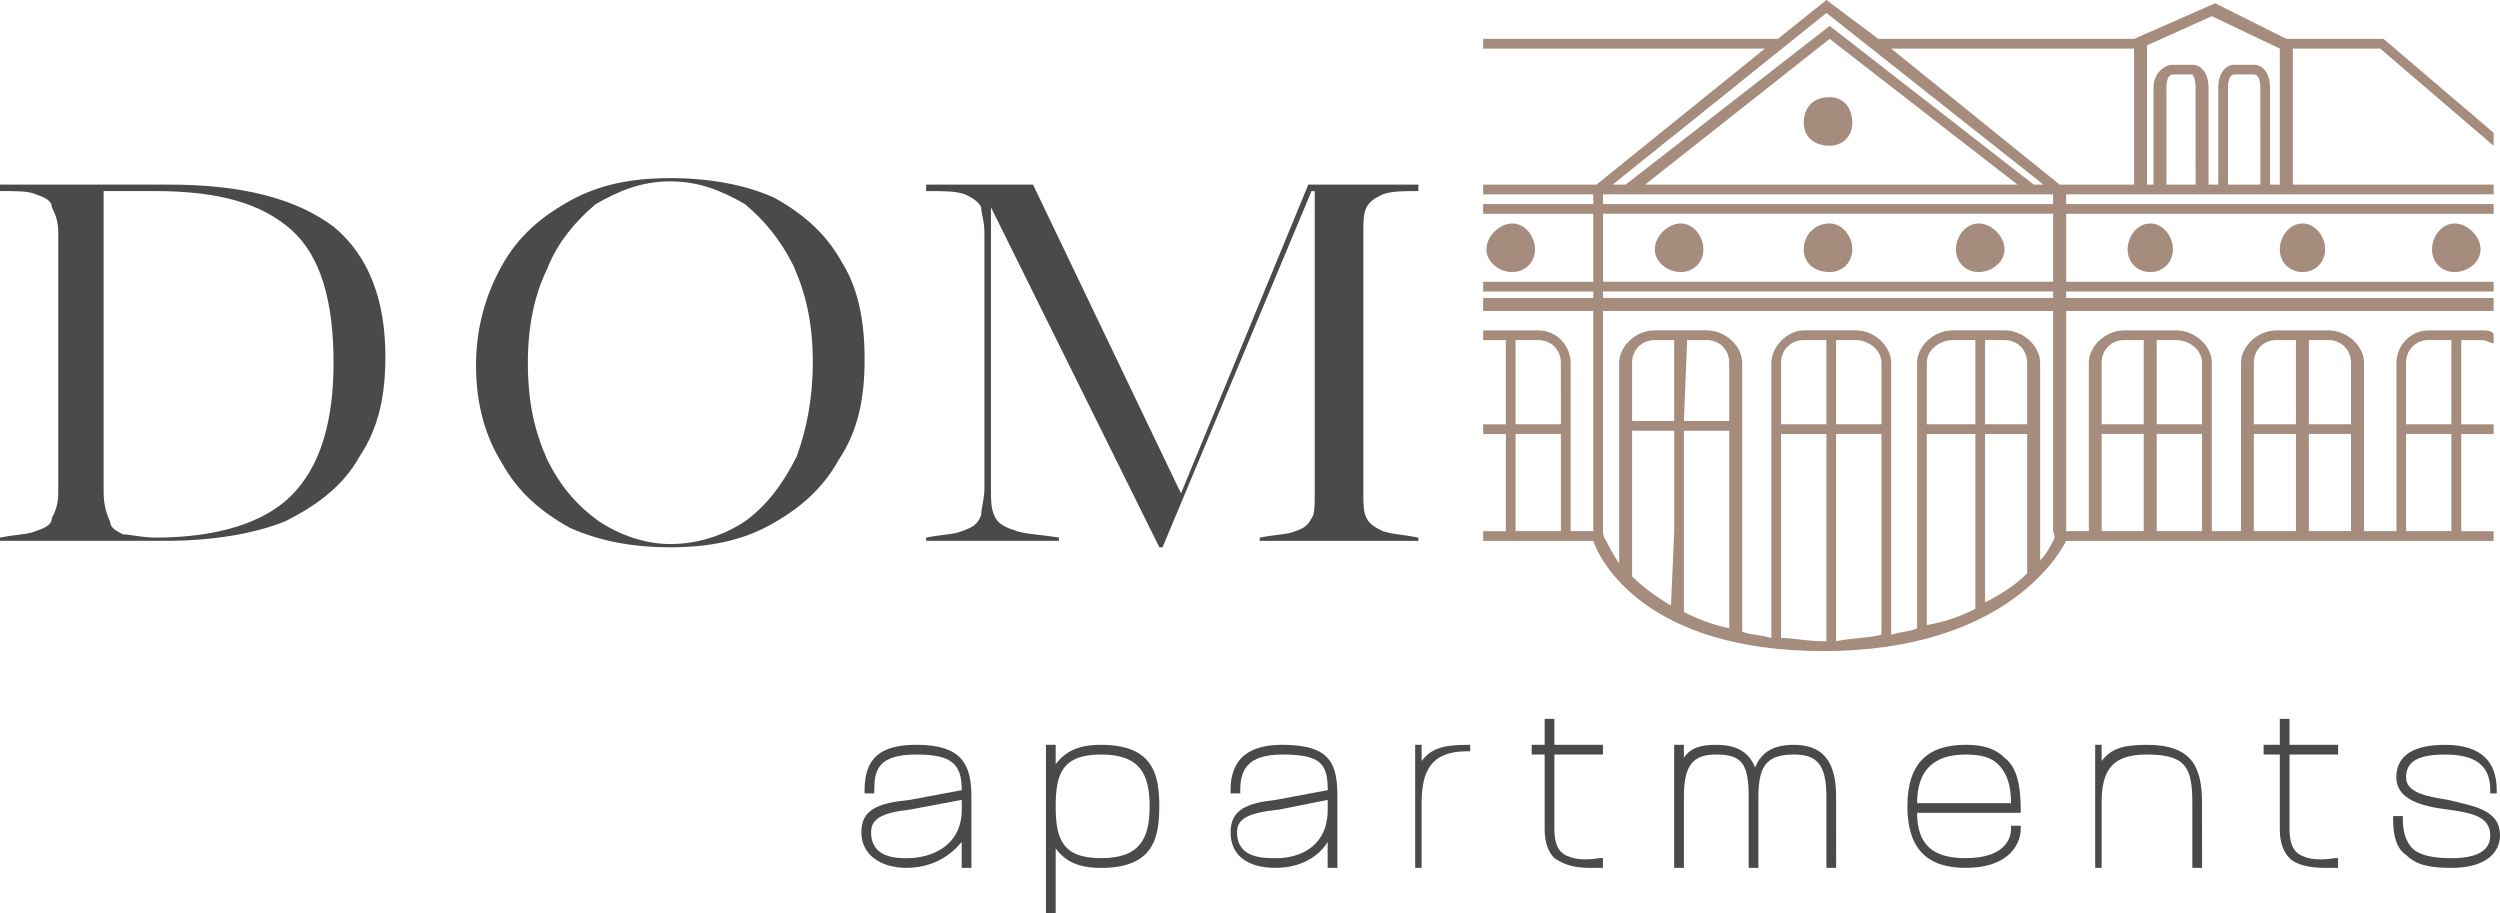 <svg xmlns="http://www.w3.org/2000/svg" xmlns:svg="http://www.w3.org/2000/svg" width="68.086mm" height="24.871mm" viewBox="0 0 68.086 24.871" id="svg13474"><defs id="defs13471"><pattern id="EMFhbasepattern" patternUnits="userSpaceOnUse" width="6" height="6" x="0" y="0"></pattern></defs><g id="layer1" transform="translate(-8.849,-40.188)"><g id="g13671"><path style="fill:#4b4a49;fill-opacity:1;fill-rule:nonzero;stroke:none;stroke-width:0.265" d="m 8.849,54.917 c 0,-0.088 0,-0.088 0,-0.088 0.441,-0.088 0.794,-0.088 0.97,-0.176 0.265,-0.088 0.441,-0.176 0.441,-0.353 0.088,-0.176 0.176,-0.353 0.176,-0.706 0,-7.056 0,-7.056 0,-7.056 0,-0.353 -0.088,-0.529 -0.176,-0.706 0,-0.176 -0.176,-0.265 -0.441,-0.353 -0.176,-0.088 -0.529,-0.088 -0.97,-0.088 0,-0.176 0,-0.176 0,-0.176 0.265,0 0.617,0 0.97,0 0.353,0 0.794,0 1.235,0 0.265,0 0.617,0 0.882,0 0.265,0 0.529,0 0.794,0 0.265,0 0.529,0 0.706,0 1.94,0 3.44,0.353 4.498,1.147 0.97,0.794 1.411,2.028 1.411,3.528 0,1.058 -0.176,1.94 -0.706,2.734 -0.441,0.794 -1.147,1.323 -2.028,1.764 -0.882,0.353 -2.028,0.529 -3.263,0.529 -0.265,0 -0.529,0 -0.97,0 -0.353,0 -0.794,0 -1.323,0 -0.353,0 -0.794,0 -1.235,0 -0.353,0 -0.706,0 -0.97,0 z m 4.233,-0.088 c 1.764,0 2.999,-0.441 3.704,-1.147 0.794,-0.794 1.147,-2.028 1.147,-3.616 0,-1.676 -0.353,-2.91 -1.147,-3.616 -0.794,-0.706 -1.94,-1.058 -3.704,-1.058 -1.411,0 -1.411,0 -1.411,0 0,8.202 0,8.202 0,8.202 0,0.353 0.088,0.617 0.176,0.794 0,0.176 0.176,0.265 0.353,0.353 0.176,0 0.529,0.088 0.882,0.088 z" id="path13538"></path><path style="fill:#4b4a49;fill-opacity:1;fill-rule:nonzero;stroke:none;stroke-width:0.265" d="m 27.105,55.093 c -1.058,0 -1.94,-0.176 -2.734,-0.529 -0.794,-0.441 -1.411,-0.97 -1.852,-1.764 -0.441,-0.706 -0.706,-1.587 -0.706,-2.646 0,-1.058 0.265,-1.94 0.706,-2.734 0.441,-0.794 1.058,-1.323 1.852,-1.764 0.794,-0.441 1.676,-0.617 2.734,-0.617 1.058,0 2.028,0.176 2.822,0.529 0.794,0.441 1.411,0.97 1.852,1.764 0.441,0.706 0.617,1.587 0.617,2.646 0,1.058 -0.176,1.94 -0.706,2.734 -0.441,0.794 -1.058,1.323 -1.852,1.764 -0.794,0.441 -1.676,0.617 -2.734,0.617 z m 0,-0.088 c 0.794,0 1.499,-0.265 2.028,-0.617 0.617,-0.441 1.058,-1.058 1.411,-1.764 0.265,-0.706 0.441,-1.588 0.441,-2.558 0,-1.058 -0.176,-1.852 -0.529,-2.646 -0.353,-0.706 -0.794,-1.235 -1.323,-1.676 -0.617,-0.353 -1.235,-0.617 -2.028,-0.617 -0.794,0 -1.411,0.265 -2.028,0.617 -0.529,0.441 -1.058,1.058 -1.323,1.764 -0.353,0.706 -0.529,1.587 -0.529,2.558 0,1.058 0.176,1.852 0.529,2.646 0.353,0.706 0.794,1.235 1.411,1.676 0.529,0.353 1.235,0.617 1.94,0.617 z" id="path13540"></path><path style="fill:#4b4a49;fill-opacity:1;fill-rule:nonzero;stroke:none;stroke-width:0.265" d="m 40.423,55.093 c -4.586,-9.26 -4.586,-9.26 -4.586,-9.26 0,0 0,0 0,0 0,7.673 0,7.673 0,7.673 0,0.265 0,0.529 0.088,0.706 0.088,0.265 0.353,0.353 0.617,0.441 0.265,0.088 0.617,0.088 1.147,0.176 0,0.088 0,0.088 0,0.088 -0.176,0 -0.441,0 -0.794,0 -0.353,0 -0.706,0 -1.147,0 -0.353,0 -0.706,0 -0.97,0 -0.265,0 -0.529,0 -0.706,0 0,-0.088 0,-0.088 0,-0.088 0.441,-0.088 0.794,-0.088 0.97,-0.176 0.265,-0.088 0.441,-0.176 0.529,-0.441 0,-0.176 0.088,-0.441 0.088,-0.706 0,-6.967 0,-6.967 0,-6.967 0,-0.353 -0.088,-0.529 -0.088,-0.706 -0.088,-0.176 -0.265,-0.265 -0.441,-0.353 -0.265,-0.088 -0.529,-0.088 -1.058,-0.088 0,-0.176 0,-0.176 0,-0.176 0.265,0 0.441,0 0.794,0 0.265,0 0.617,0 0.97,0 0.265,0 0.529,0 0.706,0 0.176,0 0.353,0 0.441,0 4.057,8.467 4.057,8.467 4.057,8.467 -0.088,0.088 -0.088,0.088 -0.088,0.088 3.528,-8.555 3.528,-8.555 3.528,-8.555 0.176,0 0.353,0 0.617,0 0.176,0 0.353,0 0.529,0 0.353,0 0.706,0 1.058,0 0.353,0 0.617,0 0.794,0 0,0.176 0,0.176 0,0.176 -0.441,0 -0.706,0 -0.97,0.088 -0.176,0.088 -0.353,0.176 -0.441,0.353 -0.088,0.176 -0.088,0.353 -0.088,0.706 0,7.056 0,7.056 0,7.056 0,0.353 0,0.529 0.088,0.706 0.088,0.176 0.265,0.265 0.441,0.353 0.265,0.088 0.529,0.088 0.97,0.176 0,0.088 0,0.088 0,0.088 -0.176,0 -0.529,0 -0.882,0 -0.353,0 -0.794,0 -1.235,0 -0.529,0 -0.97,0 -1.323,0 -0.353,0 -0.617,0 -0.882,0 0,-0.088 0,-0.088 0,-0.088 0.441,-0.088 0.794,-0.088 0.97,-0.176 0.265,-0.088 0.353,-0.176 0.441,-0.353 0.088,-0.088 0.088,-0.353 0.088,-0.706 0,-8.202 0,-8.202 0,-8.202 -0.088,0 -0.088,0 -0.088,0 -4.057,9.701 -4.057,9.701 -4.057,9.701 z" id="path13542"></path><path style="fill:#a58c7c;fill-opacity:1;fill-rule:nonzero;stroke:none;stroke-width:0.265" d="m 54.622,46.274 c -0.353,0 -0.706,0.353 -0.706,0.706 0,0.353 0.353,0.617 0.706,0.617 0.353,0 0.617,-0.265 0.617,-0.617 0,-0.353 -0.265,-0.706 -0.617,-0.706 z" id="path13544"></path><path style="fill:#a58c7c;fill-opacity:1;fill-rule:nonzero;stroke:none;stroke-width:0.265" d="m 58.679,46.274 c -0.441,0 -0.706,0.353 -0.706,0.706 0,0.353 0.265,0.617 0.706,0.617 0.353,0 0.617,-0.265 0.617,-0.617 0,-0.353 -0.265,-0.706 -0.617,-0.706 z" id="path13546"></path><path style="fill:#a58c7c;fill-opacity:1;fill-rule:nonzero;stroke:none;stroke-width:0.265" d="m 57.973,43.54 c 0,0.353 0.265,0.617 0.706,0.617 0.353,0 0.617,-0.265 0.617,-0.617 0,-0.441 -0.265,-0.706 -0.617,-0.706 -0.441,0 -0.706,0.265 -0.706,0.706 z" id="path13548"></path><path style="fill:#a58c7c;fill-opacity:1;fill-rule:nonzero;stroke:none;stroke-width:0.265" d="m 62.736,46.274 c -0.353,0 -0.617,0.353 -0.617,0.706 0,0.353 0.265,0.617 0.617,0.617 0.353,0 0.706,-0.265 0.706,-0.617 0,-0.353 -0.353,-0.706 -0.706,-0.706 z" id="path13550"></path><path style="fill:#a58c7c;fill-opacity:1;fill-rule:nonzero;stroke:none;stroke-width:0.265" d="m 68.645,45.215 c -0.794,0 -0.794,0 -0.794,0 0,-2.646 0,-2.646 0,-2.646 0,-0.265 0.088,-0.353 0.176,-0.353 0.529,0 0.529,0 0.529,0 0,0 0.088,0.088 0.088,0.353 z m 1.764,0 c -0.882,0 -0.882,0 -0.882,0 0,-2.646 0,-2.646 0,-2.646 0,-0.265 0.088,-0.353 0.176,-0.353 0.529,0 0.529,0 0.529,0 0.088,0 0.176,0.088 0.176,0.353 z M 67.322,41.423 c 1.764,-0.794 1.764,-0.794 1.764,-0.794 1.852,0.882 1.852,0.882 1.852,0.882 0,3.704 0,3.704 0,3.704 -0.265,0 -0.265,0 -0.265,0 0,-2.646 0,-2.646 0,-2.646 0,-0.353 -0.176,-0.617 -0.441,-0.617 -0.529,0 -0.529,0 -0.529,0 -0.265,0 -0.441,0.265 -0.441,0.617 0,2.646 0,2.646 0,2.646 -0.265,0 -0.265,0 -0.265,0 0,-2.646 0,-2.646 0,-2.646 0,-0.353 -0.176,-0.617 -0.441,-0.617 -0.529,0 -0.529,0 -0.529,0 -0.265,0 -0.529,0.265 -0.529,0.617 0,2.646 0,2.646 0,2.646 -0.176,0 -0.176,0 -0.176,0 z M 51.359,54.652 c -1.235,0 -1.235,0 -1.235,0 0,-2.646 0,-2.646 0,-2.646 1.235,0 1.235,0 1.235,0 z m 0,-2.91 c -1.235,0 -1.235,0 -1.235,0 0,-2.293 0,-2.293 0,-2.293 0.617,0 0.617,0 0.617,0 0.353,0 0.617,0.265 0.617,0.617 z M 58.591,40.541 c 5.909,4.674 5.909,4.674 5.909,4.674 -0.265,0 -0.265,0 -0.265,0 -5.556,-4.322 -5.556,-4.322 -5.556,-4.322 -5.556,4.322 -5.556,4.322 -5.556,4.322 -0.353,0 -0.353,0 -0.353,0 z m -6.085,7.32 c 0,-1.852 0,-1.852 0,-1.852 12.259,0 12.259,0 12.259,0 0,1.852 0,1.852 0,1.852 z m 12.259,0.265 c 0,0.176 0,0.176 0,0.176 -12.259,0 -12.259,0 -12.259,0 0,-0.176 0,-0.176 0,-0.176 z M 52.505,45.745 c 0,-0.265 0,-0.265 0,-0.265 12.259,0 12.259,0 12.259,0 0,0.265 0,0.265 0,0.265 z m 1.147,-0.529 c 5.027,-3.969 5.027,-3.969 5.027,-3.969 5.115,3.969 5.115,3.969 5.115,3.969 z m -4.41,0 c 0,0.265 0,0.265 0,0.265 2.999,0 2.999,0 2.999,0 0,0.265 0,0.265 0,0.265 -2.999,0 -2.999,0 -2.999,0 0,0.265 0,0.265 0,0.265 2.999,0 2.999,0 2.999,0 0,1.852 0,1.852 0,1.852 -2.999,0 -2.999,0 -2.999,0 0,0.265 0,0.265 0,0.265 2.999,0 2.999,0 2.999,0 0,0.176 0,0.176 0,0.176 -2.999,0 -2.999,0 -2.999,0 0,0.353 0,0.353 0,0.353 2.999,0 2.999,0 2.999,0 0,5.997 0,5.997 0,5.997 -0.617,0 -0.617,0 -0.617,0 0,-4.586 0,-4.586 0,-4.586 0,-0.441 -0.353,-0.882 -0.882,-0.882 -1.411,0 -1.411,0 -1.411,0 0,0 -0.088,0 -0.088,0 0,0.265 0,0.265 0,0.265 0,0 0.088,0 0.088,0 0.529,0 0.529,0 0.529,0 0,2.293 0,2.293 0,2.293 -0.617,0 -0.617,0 -0.617,0 0,0.265 0,0.265 0,0.265 0.617,0 0.617,0 0.617,0 0,2.646 0,2.646 0,2.646 -0.617,0 -0.617,0 -0.617,0 0,0.265 0,0.265 0,0.265 2.999,0 2.999,0 2.999,0 0.176,0.529 1.411,2.999 6.262,2.999 5.115,0 6.526,-2.822 6.615,-2.999 11.642,0 11.642,0 11.642,0 0,-0.265 0,-0.265 0,-0.265 -0.882,0 -0.882,0 -0.882,0 0,-2.646 0,-2.646 0,-2.646 0.882,0 0.882,0 0.882,0 0,-0.265 0,-0.265 0,-0.265 -0.882,0 -0.882,0 -0.882,0 0,-2.293 0,-2.293 0,-2.293 0.529,0 0.529,0 0.529,0 0.176,0 0.265,0.088 0.353,0.088 0,-0.265 0,-0.265 0,-0.265 -0.088,-0.088 -0.176,-0.088 -0.353,-0.088 -1.411,0 -1.411,0 -1.411,0 -0.529,0 -0.882,0.441 -0.882,0.882 0,4.586 0,4.586 0,4.586 -0.882,0 -0.882,0 -0.882,0 0,-4.586 0,-4.586 0,-4.586 0,-0.441 -0.441,-0.882 -0.97,-0.882 -1.411,0 -1.411,0 -1.411,0 -0.529,0 -0.97,0.441 -0.97,0.882 0,4.586 0,4.586 0,4.586 -0.794,0 -0.794,0 -0.794,0 0,-4.586 0,-4.586 0,-4.586 0,-0.441 -0.441,-0.882 -0.97,-0.882 -1.411,0 -1.411,0 -1.411,0 -0.529,0 -0.97,0.441 -0.97,0.882 0,4.586 0,4.586 0,4.586 -0.617,0 -0.617,0 -0.617,0 0,-5.997 0,-5.997 0,-5.997 11.642,0 11.642,0 11.642,0 0,-0.353 0,-0.353 0,-0.353 -11.642,0 -11.642,0 -11.642,0 0,-0.176 0,-0.176 0,-0.176 11.642,0 11.642,0 11.642,0 0,-0.265 0,-0.265 0,-0.265 -11.642,0 -11.642,0 -11.642,0 0,-1.852 0,-1.852 0,-1.852 11.642,0 11.642,0 11.642,0 0,-0.265 0,-0.265 0,-0.265 -11.642,0 -11.642,0 -11.642,0 0,-0.265 0,-0.265 0,-0.265 11.642,0 11.642,0 11.642,0 0,-0.265 0,-0.265 0,-0.265 -5.468,0 -5.468,0 -5.468,0 0,-3.704 0,-3.704 0,-3.704 2.381,0 2.381,0 2.381,0 3.087,2.646 3.087,2.646 3.087,2.646 0,-0.353 0,-0.353 0,-0.353 -2.999,-2.558 -2.999,-2.558 -2.999,-2.558 -2.646,0 -2.646,0 -2.646,0 -1.94,-0.97 -1.94,-0.97 -1.94,-0.97 -2.205,0.97 -2.205,0.97 -2.205,0.97 -6.967,0 -6.967,0 -6.967,0 C 58.591,40.188 58.591,40.188 58.591,40.188 c -1.323,1.058 -1.323,1.058 -1.323,1.058 -8.026,0 -8.026,0 -8.026,0 0,0.265 0,0.265 0,0.265 7.673,0 7.673,0 7.673,0 -4.586,3.704 -4.586,3.704 -4.586,3.704 -1.94,0 -1.94,0 -1.94,0 z m 5.203,9.437 c -0.088,2.028 -0.088,2.028 -0.088,2.028 -0.441,-0.265 -0.794,-0.529 -1.058,-0.794 0,-0.97 0,-0.97 0,-0.97 0,-0.265 0,-0.265 0,-0.265 0,-2.734 0,-2.734 0,-2.734 1.147,0 1.147,0 1.147,0 0,2.469 0,2.469 0,2.469 z m 0,-2.999 c -1.147,0 -1.147,0 -1.147,0 0,-1.587 0,-1.587 0,-1.587 0,-0.353 0.265,-0.617 0.617,-0.617 0.529,0 0.529,0 0.529,0 z m 1.499,2.999 c 0,2.646 0,2.646 0,2.646 -0.441,-0.088 -0.882,-0.265 -1.235,-0.441 0,-2.205 0,-2.205 0,-2.205 0,-0.265 0,-0.265 0,-0.265 0,-2.469 0,-2.469 0,-2.469 1.235,0 1.235,0 1.235,0 0,2.469 0,2.469 0,2.469 z m 0,-2.999 c -1.235,0 -1.235,0 -1.235,0 0.088,-2.205 0.088,-2.205 0.088,-2.205 0.529,0 0.529,0 0.529,0 0.353,0 0.617,0.265 0.617,0.617 z m 2.646,2.999 c 0,2.999 0,2.999 0,2.999 -0.088,0 -0.088,0 -0.088,0 -0.441,0 -0.794,-0.088 -1.147,-0.088 0,-2.91 0,-2.91 0,-2.91 0,-0.265 0,-0.265 0,-0.265 0,-2.381 0,-2.381 0,-2.381 1.235,0 1.235,0 1.235,0 0,2.381 0,2.381 0,2.381 z m 0,-2.91 c -1.235,0 -1.235,0 -1.235,0 0,-1.676 0,-1.676 0,-1.676 0,-0.353 0.265,-0.617 0.617,-0.617 0.617,0 0.617,0 0.617,0 z m 1.499,2.91 c 0,2.822 0,2.822 0,2.822 -0.353,0.088 -0.794,0.088 -1.235,0.176 0,-2.999 0,-2.999 0,-2.999 0,-0.265 0,-0.265 0,-0.265 0,-2.381 0,-2.381 0,-2.381 1.235,0 1.235,0 1.235,0 0,2.381 0,2.381 0,2.381 z m 0,-2.91 c -1.235,0 -1.235,0 -1.235,0 0,-2.293 0,-2.293 0,-2.293 0.529,0 0.529,0 0.529,0 0.353,0 0.706,0.265 0.706,0.617 z m 2.558,2.91 c 0,2.117 0,2.117 0,2.117 -0.353,0.176 -0.794,0.353 -1.323,0.441 0,-2.558 0,-2.558 0,-2.558 0,-0.265 0,-0.265 0,-0.265 0,-2.381 0,-2.381 0,-2.381 1.323,0 1.323,0 1.323,0 0,2.381 0,2.381 0,2.381 z m 0,-2.91 c -1.323,0 -1.323,0 -1.323,0 0,-1.676 0,-1.676 0,-1.676 0,-0.353 0.353,-0.617 0.706,-0.617 0.617,0 0.617,0 0.617,0 z m 1.411,3.175 c 0,0.882 0,0.882 0,0.882 -0.265,0.265 -0.617,0.529 -1.147,0.794 0,-1.94 0,-1.94 0,-1.94 0,-0.265 0,-0.265 0,-0.265 0,-2.381 0,-2.381 0,-2.381 1.147,0 1.147,0 1.147,0 0,2.381 0,2.381 0,2.381 z m 0,-3.175 c -1.147,0 -1.147,0 -1.147,0 0,-2.293 0,-2.293 0,-2.293 0.529,0 0.529,0 0.529,0 0.353,0 0.617,0.265 0.617,0.617 z m 0.706,3.175 c -0.088,0.176 -0.176,0.353 -0.353,0.529 0,-0.529 0,-0.529 0,-0.529 0,-0.265 0,-0.265 0,-0.265 0,-4.586 0,-4.586 0,-4.586 0,-0.441 -0.441,-0.882 -0.97,-0.882 -1.411,0 -1.411,0 -1.411,0 -0.529,0 -0.97,0.441 -0.97,0.882 0,4.322 0,4.322 0,4.322 0,0.265 0,0.265 0,0.265 0,2.646 0,2.646 0,2.646 -0.176,0.088 -0.441,0.088 -0.706,0.176 0,-2.822 0,-2.822 0,-2.822 0,-0.265 0,-0.265 0,-0.265 0,-4.322 0,-4.322 0,-4.322 0,-0.441 -0.441,-0.882 -0.97,-0.882 -1.411,0 -1.411,0 -1.411,0 -0.441,0 -0.882,0.441 -0.882,0.882 0,4.322 0,4.322 0,4.322 0,0.265 0,0.265 0,0.265 0,2.91 0,2.91 0,2.91 -0.265,-0.088 -0.617,-0.088 -0.794,-0.176 0,-2.734 0,-2.734 0,-2.734 0,-0.265 0,-0.265 0,-0.265 0,-4.322 0,-4.322 0,-4.322 0,-0.441 -0.441,-0.882 -0.97,-0.882 -1.411,0 -1.411,0 -1.411,0 -0.529,0 -0.97,0.441 -0.97,0.882 0,4.586 0,4.586 0,4.586 0,0.265 0,0.265 0,0.265 0,0.617 0,0.617 0,0.617 -0.176,-0.265 -0.265,-0.441 -0.353,-0.617 -0.088,-0.088 -0.088,-0.265 -0.088,-0.265 0,-5.997 0,-5.997 0,-5.997 12.259,0 12.259,0 12.259,0 0,5.997 0,5.997 0,5.997 0,0 0.088,0.176 0,0.265 z M 60.354,41.511 c 6.615,0 6.615,0 6.615,0 0,3.704 0,3.704 0,3.704 -2.028,0 -2.028,0 -2.028,0 z m 6.879,13.141 c -1.147,0 -1.147,0 -1.147,0 0,-2.646 0,-2.646 0,-2.646 1.147,0 1.147,0 1.147,0 z m 0,-2.91 c -1.147,0 -1.147,0 -1.147,0 0,-1.676 0,-1.676 0,-1.676 0,-0.353 0.265,-0.617 0.617,-0.617 0.529,0 0.529,0 0.529,0 z m 1.587,2.91 c -1.235,0 -1.235,0 -1.235,0 0,-2.646 0,-2.646 0,-2.646 1.235,0 1.235,0 1.235,0 z m 0,-2.91 c -1.235,0 -1.235,0 -1.235,0 0,-2.293 0,-2.293 0,-2.293 0.529,0 0.529,0 0.529,0 0.353,0 0.706,0.265 0.706,0.617 z m 2.558,2.91 c -1.147,0 -1.147,0 -1.147,0 0,-2.646 0,-2.646 0,-2.646 1.147,0 1.147,0 1.147,0 z m 0,-2.91 c -1.147,0 -1.147,0 -1.147,0 0,-1.676 0,-1.676 0,-1.676 0,-0.353 0.265,-0.617 0.617,-0.617 0.529,0 0.529,0 0.529,0 z m 1.499,2.91 c -1.147,0 -1.147,0 -1.147,0 0,-2.646 0,-2.646 0,-2.646 1.147,0 1.147,0 1.147,0 z m 0,-2.91 c -1.147,0 -1.147,0 -1.147,0 0,-2.293 0,-2.293 0,-2.293 0.529,0 0.529,0 0.529,0 0.353,0 0.617,0.265 0.617,0.617 z m 2.734,2.91 c -1.235,0 -1.235,0 -1.235,0 0,-2.646 0,-2.646 0,-2.646 1.235,0 1.235,0 1.235,0 z m 0,-2.91 c -1.235,0 -1.235,0 -1.235,0 0,-1.676 0,-1.676 0,-1.676 0,-0.353 0.265,-0.617 0.617,-0.617 0.617,0 0.617,0 0.617,0 z" id="path13552"></path><path style="fill:#a58c7c;fill-opacity:1;fill-rule:nonzero;stroke:none;stroke-width:0.265" d="m 67.41,47.597 c 0.353,0 0.617,-0.265 0.617,-0.617 0,-0.353 -0.265,-0.706 -0.617,-0.706 -0.353,0 -0.617,0.353 -0.617,0.706 0,0.353 0.265,0.617 0.617,0.617 z" id="path13554"></path><path style="fill:#a58c7c;fill-opacity:1;fill-rule:nonzero;stroke:none;stroke-width:0.265" d="m 71.555,47.597 c 0.353,0 0.617,-0.265 0.617,-0.617 0,-0.353 -0.265,-0.706 -0.617,-0.706 -0.353,0 -0.617,0.353 -0.617,0.706 0,0.353 0.265,0.617 0.617,0.617 z" id="path13556"></path><path style="fill:#a58c7c;fill-opacity:1;fill-rule:nonzero;stroke:none;stroke-width:0.265" d="m 75.7,47.597 c 0.353,0 0.706,-0.265 0.706,-0.617 0,-0.353 -0.353,-0.706 -0.706,-0.706 -0.353,0 -0.617,0.353 -0.617,0.706 0,0.353 0.265,0.617 0.617,0.617 z" id="path13558"></path><path style="fill:#a58c7c;fill-opacity:1;fill-rule:nonzero;stroke:none;stroke-width:0.265" d="m 50.036,47.597 c 0.353,0 0.617,-0.265 0.617,-0.617 0,-0.353 -0.265,-0.706 -0.617,-0.706 -0.353,0 -0.706,0.353 -0.706,0.706 0,0.353 0.353,0.617 0.706,0.617 z" id="path13560"></path><path style="fill:#4b4a49;fill-opacity:1;fill-rule:nonzero;stroke:none;stroke-width:0.265" d="m 32.397,62.854 c 0,-0.529 0.353,-0.706 1.235,-0.794 1.499,-0.265 1.499,-0.265 1.499,-0.265 0,-0.794 -0.265,-1.147 -1.323,-1.147 -0.97,0 -1.235,0.441 -1.235,1.058 -0.088,0 -0.088,0 -0.088,0 0,-0.706 0.265,-1.147 1.323,-1.147 1.235,0 1.411,0.441 1.411,1.323 0,1.852 0,1.852 0,1.852 -0.088,0 -0.088,0 -0.088,0 0,-0.97 0,-0.97 0,-0.97 -0.265,0.617 -0.882,0.97 -1.587,0.97 -0.617,0 -1.147,-0.265 -1.147,-0.882 z m 1.147,0.794 c 0.794,0 1.587,-0.353 1.587,-1.411 0,-0.353 0,-0.353 0,-0.353 -1.499,0.265 -1.499,0.265 -1.499,0.265 -0.882,0.088 -1.147,0.265 -1.147,0.706 0,0.617 0.441,0.794 1.058,0.794 z" id="path13562"></path><path style="fill:#4b4a49;fill-opacity:1;fill-rule:nonzero;stroke:none;stroke-width:0.265" d="m 33.543,63.824 c -0.706,0 -1.235,-0.353 -1.235,-0.97 0,-0.617 0.441,-0.794 1.323,-0.882 1.411,-0.265 1.411,-0.265 1.411,-0.265 0,-0.706 -0.265,-0.97 -1.235,-0.97 -1.058,0 -1.147,0.441 -1.147,0.97 0,0.088 0,0.088 0,0.088 -0.265,0 -0.265,0 -0.265,0 0,-0.088 0,-0.088 0,-0.088 0,-0.882 0.441,-1.235 1.411,-1.235 1.235,0 1.499,0.529 1.499,1.411 0,1.94 0,1.94 0,1.94 -0.265,0 -0.265,0 -0.265,0 0,-0.706 0,-0.706 0,-0.706 -0.353,0.441 -0.882,0.706 -1.499,0.706 z m 1.499,-1.852 c -1.411,0.265 -1.411,0.265 -1.411,0.265 -0.794,0.088 -1.058,0.265 -1.058,0.617 0,0.706 0.706,0.706 0.97,0.706 0.706,0 1.499,-0.353 1.499,-1.323 z" id="path13564"></path><path style="fill:#4b4a49;fill-opacity:1;fill-rule:nonzero;stroke:none;stroke-width:0.265" d="m 37.424,60.561 c 0.088,0 0.088,0 0.088,0 0,0.882 0,0.882 0,0.882 0.088,-0.617 0.529,-0.882 1.323,-0.882 1.235,0 1.499,0.617 1.499,1.587 0,0.97 -0.265,1.587 -1.499,1.587 -0.882,0 -1.235,-0.353 -1.323,-0.882 0,2.117 0,2.117 0,2.117 -0.088,0 -0.088,0 -0.088,0 z m 1.411,3.087 c 1.147,0 1.411,-0.617 1.411,-1.499 0,-0.97 -0.265,-1.499 -1.411,-1.499 -1.058,0 -1.323,0.529 -1.323,1.499 0,0.882 0.176,1.499 1.323,1.499 z" id="path13566"></path><path style="fill:#4b4a49;fill-opacity:1;fill-rule:nonzero;stroke:none;stroke-width:0.265" d="m 37.6,65.059 c -0.265,0 -0.265,0 -0.265,0 0,-4.586 0,-4.586 0,-4.586 0.265,0 0.265,0 0.265,0 0,0.529 0,0.529 0,0.529 0.265,-0.353 0.617,-0.529 1.235,-0.529 1.411,0 1.587,0.794 1.587,1.676 0,0.882 -0.176,1.676 -1.587,1.676 -0.617,0 -0.97,-0.176 -1.235,-0.529 z m 1.235,-4.322 c -1.058,0 -1.235,0.529 -1.235,1.411 0,0.882 0.176,1.411 1.235,1.411 1.058,0 1.323,-0.529 1.323,-1.411 0,-0.882 -0.265,-1.411 -1.323,-1.411 z" id="path13568"></path><path style="fill:#4b4a49;fill-opacity:1;fill-rule:nonzero;stroke:none;stroke-width:0.265" d="m 42.451,62.854 c 0,-0.529 0.353,-0.706 1.147,-0.794 1.499,-0.265 1.499,-0.265 1.499,-0.265 0,-0.794 -0.176,-1.147 -1.323,-1.147 -0.97,0 -1.235,0.441 -1.235,1.058 -0.088,0 -0.088,0 -0.088,0 0,-0.706 0.353,-1.147 1.323,-1.147 1.235,0 1.411,0.441 1.411,1.323 0,1.852 0,1.852 0,1.852 -0.088,0 -0.088,0 -0.088,0 0,-0.97 0,-0.97 0,-0.97 -0.176,0.617 -0.882,0.97 -1.499,0.97 -0.617,0 -1.147,-0.265 -1.147,-0.882 z m 1.147,0.794 c 0.706,0 1.499,-0.353 1.499,-1.411 0,-0.353 0,-0.353 0,-0.353 -1.411,0.265 -1.411,0.265 -1.411,0.265 -0.882,0.088 -1.235,0.265 -1.235,0.706 0,0.617 0.529,0.794 1.147,0.794 z" id="path13570"></path><path style="fill:#4b4a49;fill-opacity:1;fill-rule:nonzero;stroke:none;stroke-width:0.265" d="m 43.598,63.824 c -0.794,0 -1.235,-0.353 -1.235,-0.97 0,-0.617 0.441,-0.794 1.235,-0.882 1.411,-0.265 1.411,-0.265 1.411,-0.265 0,-0.706 -0.176,-0.97 -1.235,-0.97 -0.97,0 -1.147,0.441 -1.147,0.97 0,0.088 0,0.088 0,0.088 -0.265,0 -0.265,0 -0.265,0 0,-0.088 0,-0.088 0,-0.088 0,-0.882 0.529,-1.235 1.411,-1.235 1.323,0 1.499,0.529 1.499,1.411 0,1.94 0,1.94 0,1.94 -0.265,0 -0.265,0 -0.265,0 0,-0.706 0,-0.706 0,-0.706 -0.265,0.441 -0.794,0.706 -1.411,0.706 z m 1.411,-1.852 c -1.323,0.265 -1.323,0.265 -1.323,0.265 -0.882,0.088 -1.147,0.265 -1.147,0.617 0,0.706 0.706,0.706 1.058,0.706 0.706,0 1.411,-0.353 1.411,-1.323 z" id="path13572"></path><path style="fill:#4b4a49;fill-opacity:1;fill-rule:nonzero;stroke:none;stroke-width:0.265" d="m 47.478,60.561 c 0,0 0,0 0,0 0,0.794 0,0.794 0,0.794 0.176,-0.529 0.529,-0.794 1.323,-0.794 0,0 0,0 0,0 -1.058,0 -1.323,0.529 -1.323,1.499 0,1.676 0,1.676 0,1.676 0,0 0,0 0,0 z" id="path13574"></path><path style="fill:#4b4a49;fill-opacity:1;fill-rule:nonzero;stroke:none;stroke-width:0.265" d="m 47.566,63.824 c -0.176,0 -0.176,0 -0.176,0 0,-3.351 0,-3.351 0,-3.351 0.176,0 0.176,0 0.176,0 0,0.441 0,0.441 0,0.441 0.265,-0.353 0.617,-0.441 1.235,-0.441 0.088,0 0.088,0 0.088,0 0,0.176 0,0.176 0,0.176 -0.088,0 -0.088,0 -0.088,0 -0.97,0 -1.235,0.529 -1.235,1.411 z" id="path13576"></path><path style="fill:#4b4a49;fill-opacity:1;fill-rule:nonzero;stroke:none;stroke-width:0.265" d="m 51.006,62.766 c 0,-2.117 0,-2.117 0,-2.117 -0.353,0 -0.353,0 -0.353,0 0,-0.088 0,-0.088 0,-0.088 0.353,0 0.353,0 0.353,0 0,-0.706 0,-0.706 0,-0.706 0.088,0 0.088,0 0.088,0 0,0.706 0,0.706 0,0.706 1.323,0 1.323,0 1.323,0 0,0.088 0,0.088 0,0.088 -1.323,0 -1.323,0 -1.323,0 0,2.117 0,2.117 0,2.117 0,0.706 0.353,0.97 1.323,0.882 0,0.088 0,0.088 0,0.088 -0.97,0.088 -1.411,-0.176 -1.411,-0.97 z" id="path13578"></path><path style="fill:#4b4a49;fill-opacity:1;fill-rule:nonzero;stroke:none;stroke-width:0.265" d="m 52.152,63.824 c -0.441,0 -0.706,-0.088 -0.97,-0.265 -0.176,-0.176 -0.265,-0.441 -0.265,-0.794 0,-2.028 0,-2.028 0,-2.028 -0.353,0 -0.353,0 -0.353,0 0,-0.265 0,-0.265 0,-0.265 0.353,0 0.353,0 0.353,0 0,-0.706 0,-0.706 0,-0.706 0.265,0 0.265,0 0.265,0 0,0.706 0,0.706 0,0.706 1.323,0 1.323,0 1.323,0 0,0.265 0,0.265 0,0.265 -1.323,0 -1.323,0 -1.323,0 0,2.028 0,2.028 0,2.028 0,0.353 0.088,0.529 0.176,0.617 0.176,0.176 0.529,0.265 1.058,0.176 0.088,0 0.088,0 0.088,0 0,0.265 0,0.265 0,0.265 -0.088,0 -0.088,0 -0.088,0 -0.088,0 -0.176,0 -0.265,0 z" id="path13580"></path><path style="fill:#4b4a49;fill-opacity:1;fill-rule:nonzero;stroke:none;stroke-width:0.265" d="m 54.534,60.561 c 0.088,0 0.088,0 0.088,0 0,0.706 0,0.706 0,0.706 0.088,-0.441 0.441,-0.706 0.97,-0.706 0.706,0 0.97,0.265 1.058,0.882 0.088,-0.617 0.353,-0.882 1.058,-0.882 0.882,0 1.058,0.529 1.058,1.323 0,1.852 0,1.852 0,1.852 -0.088,0 -0.088,0 -0.088,0 0,-1.852 0,-1.852 0,-1.852 0,-0.794 -0.176,-1.235 -0.97,-1.235 -0.794,0 -1.058,0.441 -1.058,1.235 0,1.852 0,1.852 0,1.852 -0.088,0 -0.088,0 -0.088,0 0,-1.852 0,-1.852 0,-1.852 0,-0.794 -0.176,-1.235 -0.97,-1.235 -0.794,0 -0.97,0.441 -0.97,1.235 0,1.852 0,1.852 0,1.852 -0.088,0 -0.088,0 -0.088,0 z" id="path13582"></path><path style="fill:#4b4a49;fill-opacity:1;fill-rule:nonzero;stroke:none;stroke-width:0.265" d="m 58.855,63.824 c -0.265,0 -0.265,0 -0.265,0 0,-1.94 0,-1.94 0,-1.94 0,-0.882 -0.265,-1.147 -0.882,-1.147 -0.706,0 -0.97,0.265 -0.97,1.147 0,1.94 0,1.94 0,1.94 -0.265,0 -0.265,0 -0.265,0 0,-1.94 0,-1.94 0,-1.94 0,-0.882 -0.176,-1.147 -0.882,-1.147 -0.617,0 -0.882,0.265 -0.882,1.147 0,1.94 0,1.94 0,1.94 -0.265,0 -0.265,0 -0.265,0 0,-3.351 0,-3.351 0,-3.351 0.265,0 0.265,0 0.265,0 0,0.353 0,0.353 0,0.353 0.176,-0.265 0.441,-0.353 0.882,-0.353 0.529,0 0.882,0.176 1.058,0.617 0.176,-0.441 0.529,-0.617 1.058,-0.617 0.97,0 1.147,0.706 1.147,1.411 z" id="path13584"></path><path style="fill:#4b4a49;fill-opacity:1;fill-rule:nonzero;stroke:none;stroke-width:0.265" d="m 60.884,62.149 c 0,-0.794 0.265,-1.587 1.499,-1.587 1.147,0 1.411,0.706 1.411,1.676 -2.822,0 -2.822,0 -2.822,0 0,0.794 0.265,1.411 1.411,1.411 0.97,0 1.323,-0.441 1.323,-0.882 0.088,0 0.088,0 0.088,0 -0.088,0.529 -0.441,0.97 -1.411,0.97 -1.235,0 -1.499,-0.706 -1.499,-1.587 z m 2.822,0 c 0,-0.882 -0.265,-1.499 -1.323,-1.499 -1.147,0 -1.411,0.706 -1.411,1.499 z" id="path13586"></path><path style="fill:#4b4a49;fill-opacity:1;fill-rule:nonzero;stroke:none;stroke-width:0.265" d="m 62.383,63.824 c -1.058,0 -1.587,-0.529 -1.587,-1.676 0,-1.147 0.529,-1.676 1.587,-1.676 0.441,0 0.794,0.088 1.058,0.353 0.353,0.265 0.441,0.794 0.441,1.411 0,0.088 0,0.088 0,0.088 -2.822,0 -2.822,0 -2.822,0 0,0.882 0.441,1.235 1.323,1.235 1.058,0 1.235,-0.529 1.235,-0.794 0,-0.088 0,-0.088 0,-0.088 0.265,0 0.265,0 0.265,0 0,0.088 0,0.088 0,0.088 0,0.353 -0.265,1.058 -1.499,1.058 z m -1.323,-1.764 c 2.558,0 2.558,0 2.558,0 0,-0.441 -0.088,-0.794 -0.353,-1.058 -0.176,-0.176 -0.441,-0.265 -0.882,-0.265 -0.882,0 -1.323,0.441 -1.323,1.323 z" id="path13588"></path><path style="fill:#4b4a49;fill-opacity:1;fill-rule:nonzero;stroke:none;stroke-width:0.265" d="m 65.999,60.561 c 0,0 0,0 0,0 0,0.794 0,0.794 0,0.794 0.176,-0.529 0.529,-0.794 1.323,-0.794 1.147,0 1.411,0.529 1.411,1.499 0,1.676 0,1.676 0,1.676 -0.088,0 -0.088,0 -0.088,0 0,-1.676 0,-1.676 0,-1.676 0,-0.882 -0.176,-1.411 -1.323,-1.411 -1.058,0 -1.323,0.441 -1.323,1.411 0,1.676 0,1.676 0,1.676 0,0 0,0 0,0 z" id="path13590"></path><path style="fill:#4b4a49;fill-opacity:1;fill-rule:nonzero;stroke:none;stroke-width:0.265" d="m 68.821,63.824 c -0.265,0 -0.265,0 -0.265,0 0,-1.764 0,-1.764 0,-1.764 0,-0.97 -0.176,-1.323 -1.235,-1.323 -0.97,0 -1.235,0.441 -1.235,1.323 0,1.764 0,1.764 0,1.764 -0.176,0 -0.176,0 -0.176,0 0,-3.351 0,-3.351 0,-3.351 0.176,0 0.176,0 0.176,0 0,0.441 0,0.441 0,0.441 0.265,-0.353 0.617,-0.441 1.235,-0.441 1.235,0 1.499,0.617 1.499,1.587 z" id="path13592"></path><path style="fill:#4b4a49;fill-opacity:1;fill-rule:nonzero;stroke:none;stroke-width:0.265" d="m 71.026,62.766 c 0,-2.117 0,-2.117 0,-2.117 -0.441,0 -0.441,0 -0.441,0 0,-0.088 0,-0.088 0,-0.088 0.441,0 0.441,0 0.441,0 0,-0.706 0,-0.706 0,-0.706 0.088,0 0.088,0 0.088,0 0,0.706 0,0.706 0,0.706 1.323,0 1.323,0 1.323,0 0,0.088 0,0.088 0,0.088 -1.323,0 -1.323,0 -1.323,0 0,2.117 0,2.117 0,2.117 0,0.706 0.353,0.97 1.323,0.882 0,0.088 0,0.088 0,0.088 -0.97,0.088 -1.411,-0.176 -1.411,-0.97 z" id="path13594"></path><path style="fill:#4b4a49;fill-opacity:1;fill-rule:nonzero;stroke:none;stroke-width:0.265" d="m 72.173,63.824 c -0.441,0 -0.794,-0.088 -0.97,-0.265 -0.176,-0.176 -0.265,-0.441 -0.265,-0.794 0,-2.028 0,-2.028 0,-2.028 -0.441,0 -0.441,0 -0.441,0 0,-0.265 0,-0.265 0,-0.265 0.441,0 0.441,0 0.441,0 0,-0.706 0,-0.706 0,-0.706 0.265,0 0.265,0 0.265,0 0,0.706 0,0.706 0,0.706 1.323,0 1.323,0 1.323,0 0,0.265 0,0.265 0,0.265 -1.323,0 -1.323,0 -1.323,0 0,2.028 0,2.028 0,2.028 0,0.353 0.088,0.529 0.176,0.617 0.176,0.176 0.529,0.265 1.058,0.176 0.088,0 0.088,0 0.088,0 0,0.265 0,0.265 0,0.265 -0.088,0 -0.088,0 -0.088,0 -0.088,0 -0.176,0 -0.265,0 z" id="path13596"></path><path style="fill:#4b4a49;fill-opacity:1;fill-rule:nonzero;stroke:none;stroke-width:0.265" d="m 74.113,62.502 c 0.088,0 0.088,0 0.088,0 0,0.794 0.441,1.147 1.411,1.147 0.882,0 1.147,-0.353 1.147,-0.706 0,-1.147 -2.558,-0.441 -2.558,-1.587 0,-0.529 0.353,-0.794 1.235,-0.794 0.97,0 1.323,0.441 1.323,1.147 0,0 0,0 0,0 0,-0.617 -0.353,-1.058 -1.323,-1.058 -0.794,0 -1.147,0.265 -1.147,0.706 0,1.058 2.558,0.353 2.558,1.587 0,0.353 -0.353,0.794 -1.235,0.794 -1.058,0 -1.499,-0.353 -1.499,-1.235 z" id="path13598"></path><path style="fill:#4b4a49;fill-opacity:1;fill-rule:nonzero;stroke:none;stroke-width:0.265" d="m 75.612,63.824 c -0.617,0 -0.97,-0.088 -1.235,-0.353 -0.265,-0.176 -0.353,-0.529 -0.353,-0.97 0,-0.088 0,-0.088 0,-0.088 0.265,0 0.265,0 0.265,0 0,0.088 0,0.088 0,0.088 0,0.353 0.088,0.617 0.265,0.794 0.176,0.176 0.529,0.265 1.058,0.265 0.794,0 1.058,-0.265 1.058,-0.617 0,-0.529 -0.529,-0.617 -1.147,-0.706 -0.706,-0.088 -1.411,-0.265 -1.411,-0.882 0,-0.441 0.265,-0.882 1.323,-0.882 0.97,0 1.411,0.441 1.411,1.235 0,0.088 0,0.088 0,0.088 -0.176,0 -0.176,0 -0.176,0 0,-0.088 0,-0.088 0,-0.088 0,-0.706 -0.441,-0.97 -1.235,-0.97 -0.706,0 -1.058,0.176 -1.058,0.617 0,0.441 0.617,0.529 1.147,0.617 0.706,0.176 1.411,0.265 1.411,0.97 0,0.441 -0.353,0.882 -1.323,0.882 z" id="path13600"></path></g></g></svg>